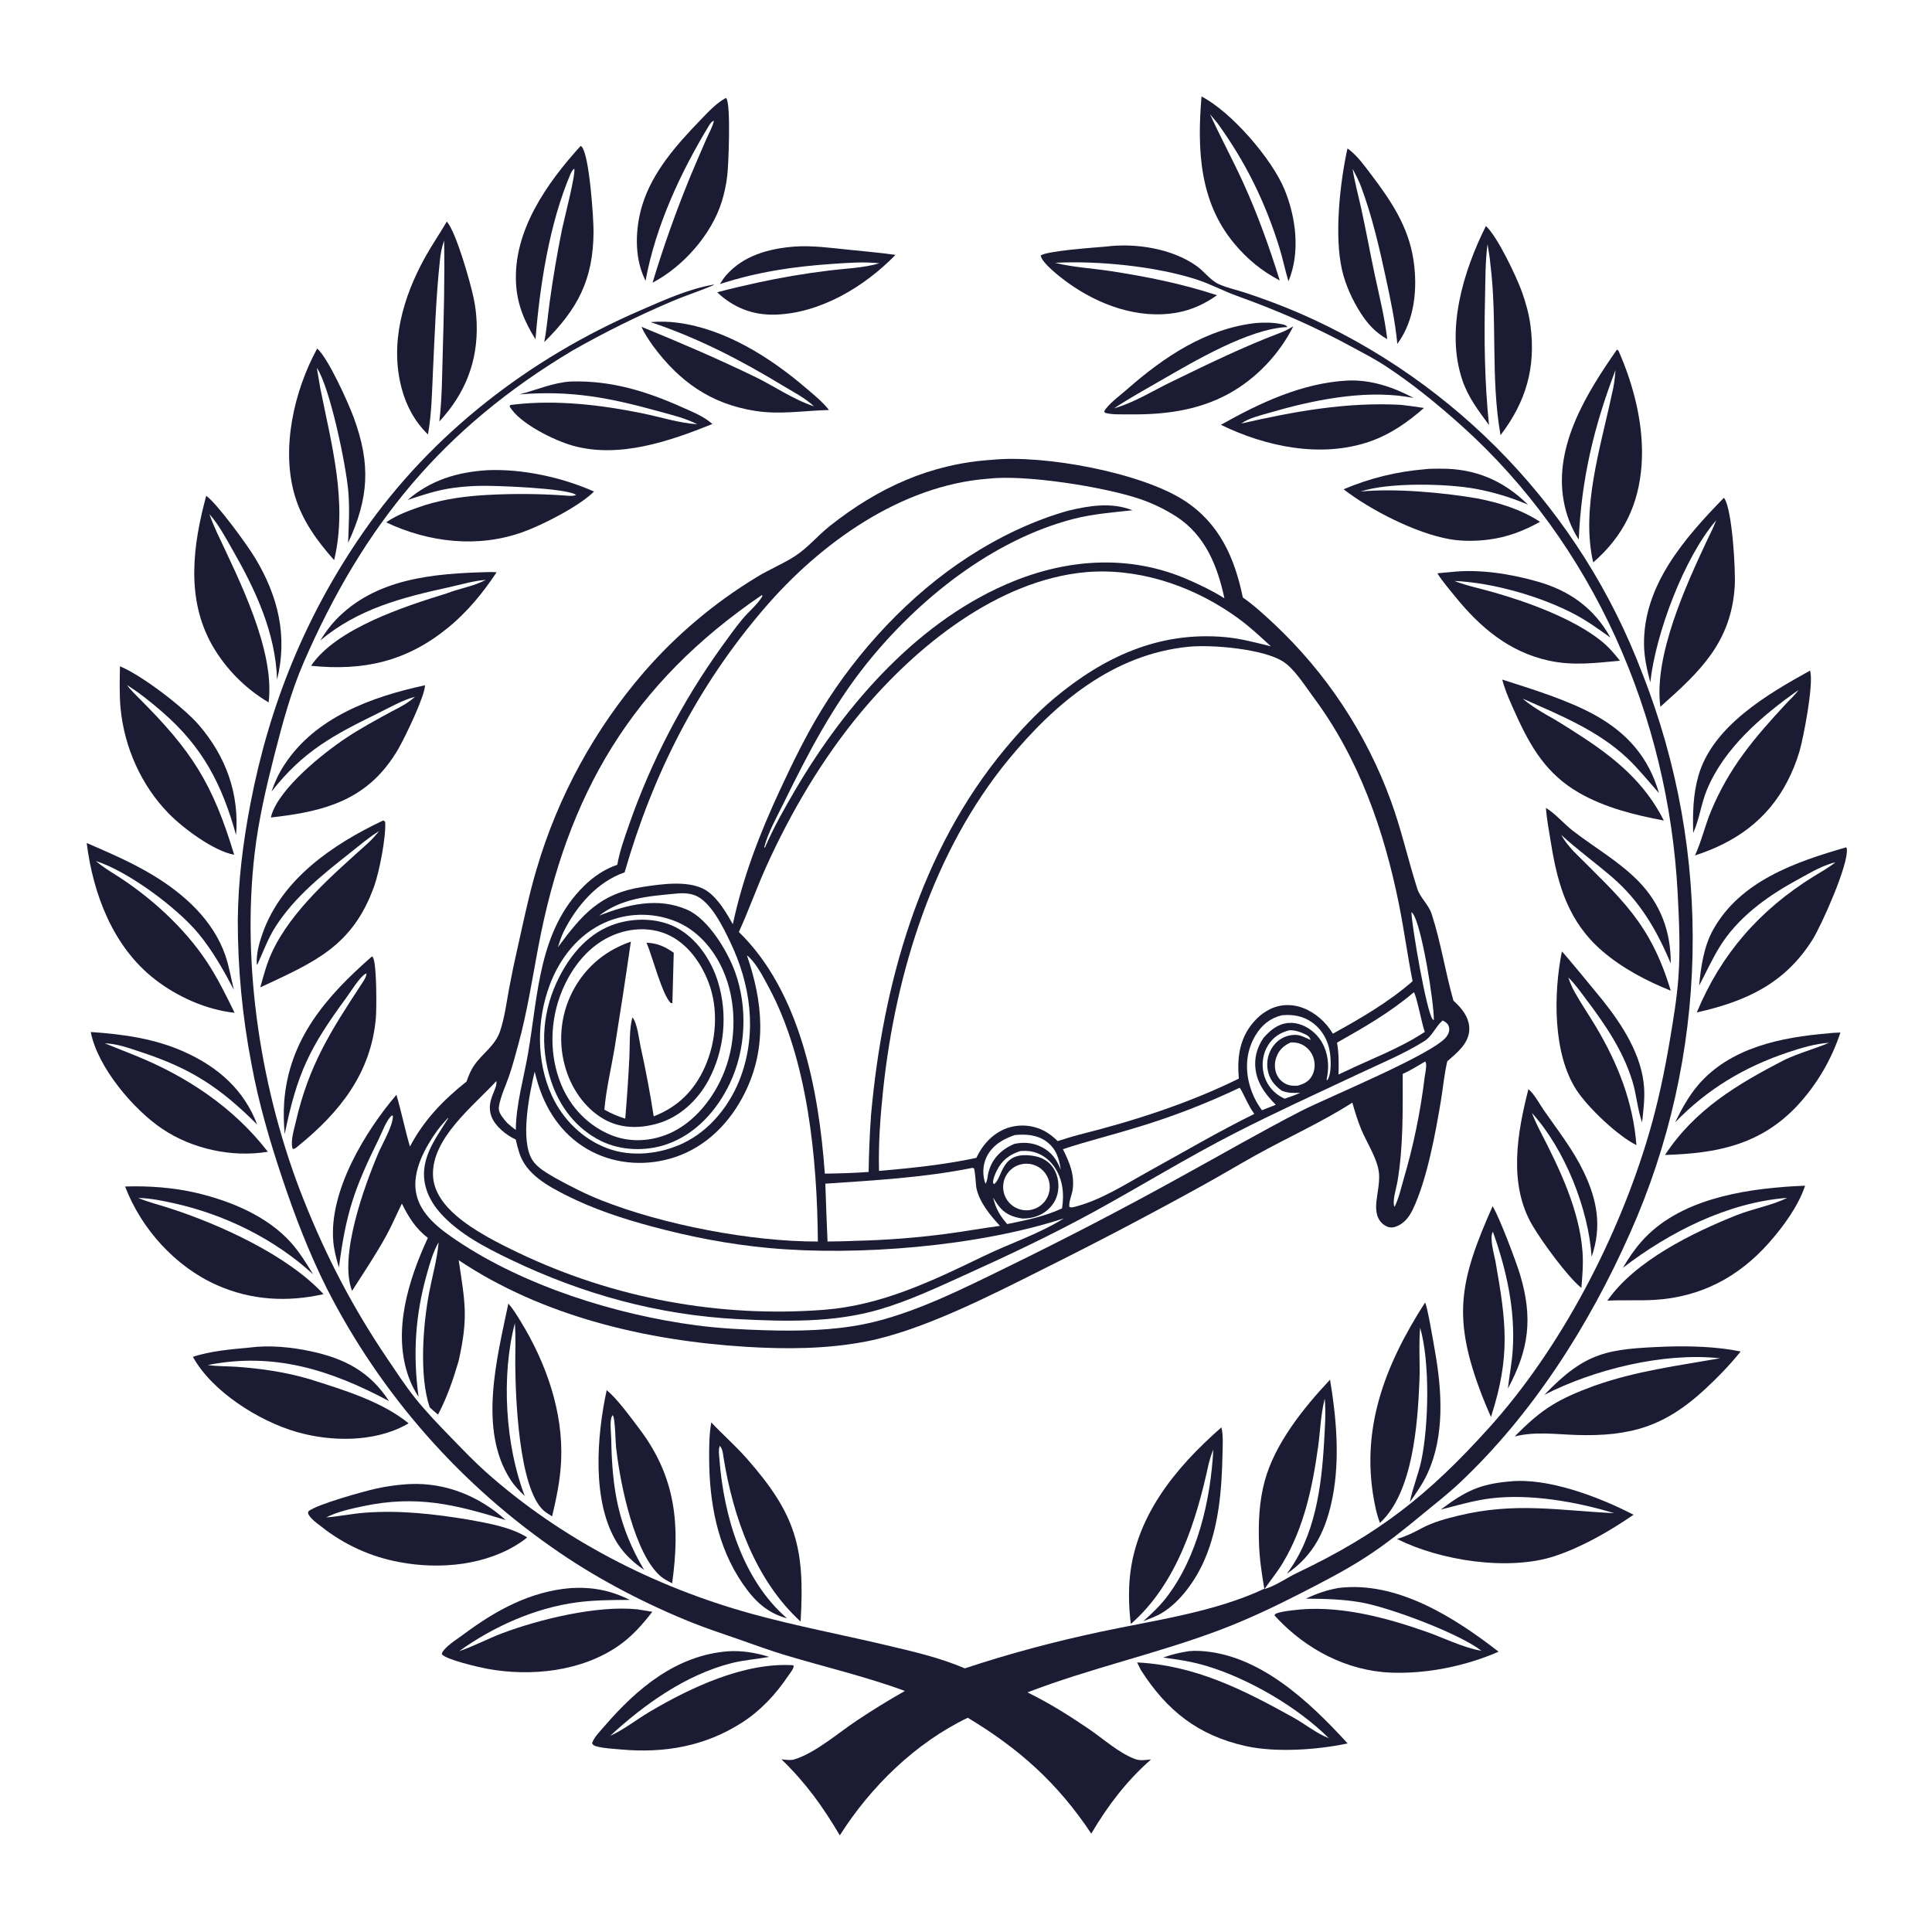 <?xml version="1.0" encoding="UTF-8"?> <svg xmlns="http://www.w3.org/2000/svg" version="1.1" style="display: block;" viewBox="0 0 2048 2048" width="1024" height="1024" preserveAspectRatio="none"><path transform="translate(0,0)" fill="rgb(255,255,255)" d="M 0 0 L 2048 0 L 2048 2048 L 0 2048 L 0 0 z"></path><path transform="translate(0,0)" fill="rgb(28,27,52)" d="M 1051.55 487.415 C 1106.6 481.806 1209.89 500.89 1255.73 530.818 C 1292.8 555.017 1308.81 591.434 1317.47 633.409 C 1329.29 641.553 1340.14 651.668 1350.63 661.444 C 1405.89 713.292 1448.23 777.371 1474.25 848.539 C 1485.5 879.182 1492.47 911.029 1502.36 942.025 C 1505.44 951.661 1514.35 958.843 1517.6 968.83 C 1527.46 999.107 1532.05 1030.28 1540.69 1060.71 C 1542.17 1062.06 1543.61 1063.44 1545.01 1064.86 C 1552.16 1072.13 1557.93 1081.04 1557.49 1091.64 C 1556.89 1106.42 1544.32 1116.02 1534.19 1125.05 C 1530.97 1138.49 1529.75 1152.79 1527.48 1166.44 C 1521.78 1200.77 1512.72 1250.57 1497.59 1282.14 C 1493.61 1290.43 1487.98 1297.6 1478.93 1300.52 C 1475.18 1301.73 1471.71 1301.19 1468.36 1299.19 C 1459.24 1293.73 1458.04 1283.71 1459.02 1274.05 C 1459.98 1264.6 1462.44 1254.45 1461.89 1244.99 C 1460.98 1229.48 1449.03 1211.77 1443.08 1197.45 C 1439.19 1188.1 1436.29 1178.56 1433.54 1168.84 C 1401.3 1189.51 1365.33 1205.6 1331.8 1224.21 C 1312.72 1234.8 1294.02 1246.04 1274.92 1256.58 C 1218.85 1287.56 1162.12 1317.32 1104.77 1345.83 C 1050.42 1373.14 977.341 1410.54 918.359 1421.97 C 876.477 1430.09 833.496 1430.29 791.059 1427.69 C 685.394 1421.21 575.174 1395.42 486.228 1335.83 C 493.013 1381.26 496.554 1396.27 486.16 1442.74 C 480.362 1462.41 473.91 1481.34 464.315 1499.55 C 461.252 1497.13 458.395 1494.46 455.497 1491.84 C 444.226 1458.57 448.339 1404.6 454.99 1369.78 C 458.231 1352.82 463.223 1335.52 464.823 1318.36 L 464.954 1316.85 C 458.98 1327.25 455.7 1339.16 452.459 1350.66 C 440.123 1394.4 437.581 1435.66 443.7 1480.67 C 439.467 1474.22 436.072 1467.56 433.419 1460.31 C 415.634 1411.7 432.876 1356.88 453.567 1312.15 C 440.792 1302.58 432.927 1289.96 426.005 1275.85 C 420.371 1287.25 415.482 1298.87 409.346 1310.05 C 398.378 1330.03 385.473 1349.15 373.224 1368.38 C 359.002 1332.28 386 1257.67 401.042 1222.41 C 405.581 1211.77 416.199 1194.2 416.568 1183.22 L 415.539 1182.3 C 409.66 1187.08 404.819 1200.68 401.443 1207.54 C 375.769 1259.73 366.764 1285.35 359.288 1343.54 C 356.497 1334.42 354.096 1325.3 353.285 1315.76 C 348.772 1262.69 386.777 1199.71 420.2 1160.55 C 425.589 1178.58 429.224 1197.26 434.555 1215.4 C 449.357 1187.3 469.812 1166.13 494.531 1146.49 C 496.823 1140.14 499.067 1134.29 503.031 1128.74 C 512.035 1116.12 525.011 1108.36 530.165 1092.88 C 534.971 1078.45 536.902 1062.81 539.663 1047.86 C 542.511 1032.65 545.677 1017.5 549.16 1002.42 C 555.205 975.381 560.895 947.945 568.789 921.38 C 591.462 844.172 630.458 772.735 683.139 711.907 C 717.278 672.724 757.259 639.044 801.671 612.055 C 815.219 603.647 830.31 597.714 843.564 588.945 C 856.515 580.377 867.25 567.383 879.548 557.64 C 930.664 517.149 985.949 491.688 1051.55 487.415 z"></path><path transform="translate(0,0)" fill="rgb(255,255,255)" d="M 1260.12 685.582 C 1284.61 683.098 1340.02 687.869 1360.63 701.609 C 1372.58 709.575 1383.46 727.233 1392 738.678 C 1440.42 803.561 1467.12 879.918 1482.97 958.663 C 1488.42 985.704 1492.02 1013.06 1497.4 1040.12 C 1471.79 1062.48 1442.54 1079.38 1412.91 1095.74 C 1409.2 1089.58 1404.76 1084.19 1399.34 1079.47 C 1388.79 1070.26 1375.24 1064.29 1361.01 1065.6 C 1347.98 1066.79 1336.65 1074.15 1328.36 1084 C 1313.72 1101.38 1311.31 1121.48 1313.21 1143.34 C 1260.54 1169.4 1201.21 1188.48 1144.23 1202.74 C 1136.46 1204.74 1128.85 1207.17 1121.21 1209.61 C 1116.54 1205.08 1111.91 1201.26 1106.01 1198.35 C 1093.8 1192.27 1079.64 1191.46 1066.83 1196.13 C 1052.25 1201.56 1041.39 1213.51 1034.99 1227.38 C 1000.79 1234.7 966.614 1238.17 931.8 1241.23 C 931.019 1212.27 933.211 1182.87 936.292 1154.1 C 949.491 1030.85 989.535 901.724 1069.32 804.858 C 1118.47 745.195 1180.24 693.365 1260.12 685.582 z"></path><path transform="translate(0,0)" fill="rgb(255,255,255)" d="M 1151.22 606.5 C 1154.09 606.187 1156.96 606.075 1159.85 605.955 C 1214.49 603.69 1269.66 623.862 1313.51 656.152 C 1325.44 664.944 1336.37 675.165 1347.26 685.2 C 1331.2 681.177 1315.02 676.812 1298.48 675.342 C 1228.47 669.117 1169.9 696.393 1117.47 740.235 C 1098.49 756.114 1081.28 774.731 1065.47 793.732 C 975.131 902.235 935.81 1043.39 923.346 1181.76 C 921.928 1201.92 921.077 1222.11 920.794 1242.32 C 905.371 1243.47 889.807 1243.9 874.343 1244.11 C 868.102 1156.52 848.49 1051.44 783.216 987.929 C 793.606 965.343 801.826 941.735 812.062 919.053 C 838.348 860.81 872.042 803.656 913.088 754.564 C 971.074 685.211 1057.71 614.871 1151.22 606.5 z"></path><path transform="translate(0,0)" fill="rgb(255,255,255)" d="M 1047.62 507.427 C 1086.83 502.852 1170.08 515.997 1208.41 528.965 C 1222.08 533.615 1235.13 539.936 1247.26 547.784 C 1277.69 567.634 1290.62 600.007 1297.93 634.225 C 1285.77 626.512 1272.29 620.059 1259.09 614.303 C 1199.33 588.253 1135.03 591.872 1075.42 615.735 C 975.141 655.875 896.718 745.929 843.248 836.937 C 831.619 856.73 819.813 877.683 810.73 898.763 L 810.186 897.845 C 814.196 882.394 823.492 866.036 830.523 851.675 C 855.966 799.701 882.522 748.534 918.917 703.189 C 973.52 635.158 1052.19 572.175 1138 550.059 C 1158.47 544.783 1179.53 543.182 1200.47 540.91 C 1178.25 532.159 1154.97 535.984 1132.5 541.297 C 1094.96 551.857 1059.18 569.138 1026.53 590.275 C 964.552 630.392 909.409 689.63 870.937 752.45 C 854.162 779.842 839.859 809.274 826.355 838.391 C 804.99 884.457 787.509 929.908 776.845 979.657 C 769.888 967.608 761.868 953.511 750.418 945.129 C 732.858 932.273 701.342 937.11 680.934 940.234 C 636.023 947.11 617.037 969.517 591.399 1004.11 C 593.184 998.392 594.882 992.86 597.561 987.48 C 610.901 960.691 633.197 934.622 662.118 924.755 C 692.263 820.109 739.431 727.143 810.57 644.458 C 869.684 575.75 954.87 514.436 1047.62 507.427 z"></path><path transform="translate(0,0)" fill="rgb(255,255,255)" d="M 526.121 1145.98 C 527.8 1154.71 514.641 1166.74 520.962 1183.54 C 524.852 1193.88 536.757 1203.43 546.695 1207.92 C 547.764 1212.79 549.054 1217.61 550.562 1222.37 C 557.884 1244.9 580.748 1257.23 600.54 1267.24 C 629.011 1281.64 659.995 1291.79 690.754 1300.06 C 731.742 1311.08 772.788 1319.04 815.092 1322.95 C 909.9 1331.71 1037.2 1321.12 1127.82 1291.5 C 1100.99 1308.27 1070.22 1318.16 1041.84 1331.96 C 987.921 1358.02 934.681 1383.58 874.031 1388.4 C 762.407 1397.07 650.465 1376.23 549.441 1327.97 C 527.169 1317.25 502.083 1304.62 483.371 1288.44 C 471.02 1277.76 459.821 1263.47 459.021 1246.51 C 457.138 1206.61 502.028 1172.42 526.121 1145.98 z"></path><path transform="translate(0,0)" fill="rgb(255,255,255)" d="M 791.796 1012.83 C 792.775 1013.49 792.974 1013.58 793.956 1014.52 C 802.562 1022.79 808.914 1035.46 814.571 1045.91 C 856.456 1123.29 866.294 1229.19 866.974 1316.08 C 796.467 1316.28 703.006 1298.35 637.39 1272.36 C 620.549 1265.68 604.652 1257.54 588.796 1248.82 C 580.255 1243.66 569.898 1238.36 564.385 1229.74 C 551.054 1208.87 561.161 1159.71 566.741 1136.03 C 567.911 1140.66 569.204 1145.26 570.621 1149.83 C 580.042 1180.11 598.783 1206.07 627.341 1220.72 C 654.569 1234.69 686.785 1236.24 715.631 1226.58 C 749.236 1215.32 774.297 1189.46 789.736 1158.14 C 813.309 1110.32 808.59 1061.67 791.796 1012.83 z"></path><path transform="translate(0,0)" fill="rgb(255,255,255)" d="M 714.834 947.422 C 721.892 946.595 729.382 946.478 736.136 948.893 C 753.34 955.045 766.79 983.38 774.153 998.746 C 795.53 1043.36 802.498 1092.98 785.665 1140.22 C 774.969 1170.24 753.104 1198.25 723.855 1212.01 C 699.662 1223.4 669.589 1226.81 644.161 1217.38 C 617.755 1207.59 596.651 1186.78 584.971 1161.34 C 568.34 1125.13 568.847 1081.48 582.607 1044.46 C 593.206 1015.94 612.753 990.831 640.895 978.093 C 664.256 967.654 690.808 966.927 714.706 976.072 C 738.6 985.185 756.178 1005.4 766.378 1028.41 C 780.953 1061.3 780.963 1102.24 767.962 1135.62 C 757.355 1162.86 736.773 1189.69 709.404 1201.59 C 689.876 1210.09 667.431 1211.27 647.621 1203.16 C 623.423 1193.26 604.948 1173.85 594.959 1149.86 C 581.973 1118.67 582.803 1081.79 595.63 1050.69 C 606.255 1024.93 624.614 1001.53 651.006 990.89 C 668.884 983.686 689.332 982.691 707.21 990.486 C 728.318 999.69 742.851 1020.07 750.95 1041.02 C 761.915 1069.37 759.485 1103.73 747.118 1131.27 C 735.985 1156.06 718.389 1173.62 692.955 1183.36 C 689.139 1158.69 684.523 1134.15 679.114 1109.78 C 677.291 1101.49 675.64 1084.83 670.484 1078.42 C 666.842 1089.91 667.816 1109.04 667.141 1121.42 C 666.053 1142.91 664.598 1164.37 662.776 1185.8 C 654.932 1183.4 647.782 1180.33 640.669 1176.25 C 642.516 1154.62 647.916 1132.42 651.508 1110.94 C 657.572 1073.41 663.315 1035.82 668.736 998.192 C 643.292 1006.97 623.04 1023.05 609.469 1046.42 C 594.924 1071.59 591.054 1101.53 598.722 1129.57 C 604.808 1152.49 619.333 1174.48 640.222 1186.38 C 657.786 1196.38 677.9 1196.47 697 1190.99 C 720.614 1184.22 739.567 1166.31 751.087 1145 C 768.047 1112.96 771.645 1075.52 761.097 1040.84 C 754.021 1017.85 738.43 994.338 716.61 983.1 C 697.253 973.129 672.958 972.771 652.456 979.365 C 624.954 988.211 605.6 1010.6 592.839 1035.64 C 575.154 1070.35 571.907 1108.37 584.019 1145.48 C 593.003 1173.01 610.704 1196.41 637.034 1209.44 C 658.28 1219.95 684.937 1220.65 707.157 1212.85 C 737.502 1202.21 759.938 1177.1 773.545 1148.66 C 790.722 1112.75 792.72 1068.26 779.377 1030.81 C 771.474 1008.62 750.887 974.225 728.566 964.413 C 697.412 950.719 665.14 958.757 635.1 970.646 C 658.664 952.396 686.156 950.121 714.834 947.422 z"></path><path transform="translate(0,0)" fill="rgb(28,27,52)" d="M 685.314 999.301 C 697.527 999.961 704.233 1003.23 714.197 1009.93 L 712.763 1063.38 L 710.941 1063.21 C 701.649 1053.87 691.531 1013.37 685.314 999.301 z"></path><path transform="translate(0,0)" fill="rgb(255,255,255)" d="M 807.478 630.888 L 808.299 631.503 C 804.472 639.406 792.956 648.964 787.013 656.228 C 779.272 665.69 772.068 675.673 764.95 685.607 C 723.199 743.665 690.062 807.455 666.567 874.997 C 661.945 888.478 656.723 902.62 654.388 916.703 C 641.099 921.14 629.162 929.256 619.216 939.013 C 570.957 986.354 570.517 1054.22 559.795 1116.45 C 555.257 1142.79 546.933 1171.1 546.79 1197.8 C 543.643 1195.58 540.753 1193.03 537.815 1190.54 C 535.724 1188.23 533.701 1185.9 531.956 1183.31 C 529.629 1179.86 528.243 1176.82 528.951 1172.59 C 530.746 1161.87 536.062 1150.97 539.605 1140.69 C 543.435 1129.58 546.413 1118.14 549.515 1106.81 C 558.788 1072.93 564.064 1038.54 570.554 1004.08 C 601.156 841.594 669.927 724.564 807.478 630.888 z"></path><path transform="translate(0,0)" fill="rgb(255,255,255)" d="M 1529.36 1081.77 C 1532.41 1083.44 1534.91 1084.93 1535.91 1088.52 C 1536.93 1092.14 1535.66 1095.62 1533.61 1098.57 C 1521.01 1116.78 1406.74 1163.55 1379.22 1177.7 C 1335.82 1200.03 1293.53 1224.58 1250.73 1248.01 C 1190.81 1281.14 1130.06 1312.73 1068.53 1342.76 C 1021.58 1365.68 967.46 1393.26 916.085 1403.62 C 882.248 1410.45 845.948 1411.17 811.502 1410.13 C 786.843 1409.39 762.424 1408.12 737.951 1404.89 C 652.761 1393.63 556.186 1363.33 484.451 1315.16 C 465.931 1302.72 445.108 1287.37 440.962 1263.89 C 436.95 1241.16 450.685 1216.24 463.448 1198.45 C 467.021 1193.76 470.873 1189.41 474.818 1185.04 L 475.163 1185.37 C 464.56 1202.66 451.29 1219.61 449.596 1240.6 C 448.221 1257.63 455.638 1273.34 466.726 1285.81 C 486.317 1307.85 514.875 1322.57 541.161 1335.19 C 617.738 1371.93 697.492 1393.97 782.537 1398.34 C 832.568 1400.91 883.809 1402.28 932.353 1388.05 C 963.94 1378.79 993.839 1364.63 1023.76 1351.1 C 1069.89 1330.25 1116.13 1308.38 1160.51 1284.04 C 1210.19 1256.79 1258.9 1226.78 1309.33 1201 C 1352.34 1179.01 1396.32 1158.99 1440.01 1138.42 C 1463.05 1127.57 1488.12 1117.23 1509.73 1103.71 C 1518.47 1098.24 1521.29 1088.79 1528.72 1082.3 C 1528.93 1082.12 1529.15 1081.94 1529.36 1081.77 z"></path><path transform="translate(0,0)" fill="rgb(255,255,255)" d="M 1029.53 1238.24 C 1029.82 1238.18 1030.1 1238.02 1030.39 1238.05 C 1031.04 1238.1 1031.79 1238.07 1032.29 1238.48 C 1033.7 1239.66 1034.39 1256.45 1035 1259.27 C 1038.33 1274.77 1049.63 1288.19 1059.99 1299.49 C 1041.24 1301.95 1022.62 1305.34 1003.88 1307.82 C 971.622 1312.1 939.154 1314.61 906.622 1315.33 C 896.848 1315.86 887.012 1315.86 877.225 1316.06 C 876.317 1295.63 875.545 1275.2 874.907 1254.76 C 926.752 1251.21 978.467 1248.39 1029.53 1238.24 z"></path><path transform="translate(0,0)" fill="rgb(255,255,255)" d="M 1314.06 1153.05 C 1316.68 1155.76 1323.57 1173.13 1329.66 1180.76 C 1291.96 1199.33 1255.33 1220.87 1218.52 1241.17 C 1192.72 1255.39 1166 1273.02 1137.23 1279.76 C 1135.81 1279.98 1135.11 1279.85 1133.72 1279.57 C 1132.36 1274.91 1136.47 1266.14 1137.13 1260.81 C 1139.14 1244.61 1133.65 1232.3 1126.74 1218.19 C 1151.8 1209.86 1177.67 1203.51 1202.93 1195.75 C 1241.02 1184.42 1278.18 1170.14 1314.06 1153.05 z"></path><path transform="translate(0,0)" fill="rgb(255,255,255)" d="M 1498.7 1051.84 C 1501.44 1054.32 1507.55 1087.14 1510.37 1093.84 C 1483.72 1111.43 1453.91 1122.29 1425.27 1136.03 L 1418.85 1139.05 C 1419.23 1127.54 1419.25 1116.63 1417.31 1105.25 C 1445.88 1089.08 1473.62 1073.22 1498.7 1051.84 z"></path><path transform="translate(0,0)" fill="rgb(255,255,255)" d="M 1510.85 1125.15 C 1511.09 1125.76 1511.4 1126.34 1511.57 1126.97 C 1512.48 1130.41 1510.61 1138.45 1510.16 1142.08 C 1505.79 1178.39 1498.4 1214.28 1488.07 1249.37 C 1485.23 1259.35 1482.87 1269.86 1478.38 1279.25 C 1475.31 1274.63 1480.28 1258.91 1481.23 1253.35 C 1487.73 1215.34 1486.9 1176.85 1486.93 1138.43 C 1495.23 1134.66 1503.01 1129.78 1510.85 1125.15 z"></path><path transform="translate(0,0)" fill="rgb(255,255,255)" d="M 1081.68 1234.39 C 1090.31 1232.07 1099.52 1234.6 1105.77 1241 C 1112.01 1247.4 1114.31 1256.67 1111.78 1265.24 C 1109.25 1273.82 1102.29 1280.36 1093.57 1282.35 C 1080.44 1285.34 1067.33 1277.28 1064.09 1264.2 C 1060.85 1251.13 1068.67 1237.87 1081.68 1234.39 z"></path><path transform="translate(0,0)" fill="rgb(255,255,255)" d="M 1358.81 1076.22 C 1370.48 1075.12 1381.28 1076.92 1390.99 1083.88 C 1401.58 1091.49 1408.02 1103.15 1409.82 1115.97 C 1410.89 1123.61 1411.53 1138.87 1406.96 1145.09 L 1406.25 1144.57 C 1407.35 1139.13 1408.07 1133.4 1407.8 1127.84 C 1407.17 1115.04 1402.35 1102.88 1392.6 1094.3 C 1385.35 1087.93 1375.81 1083.59 1366.01 1084.36 C 1354.61 1085.25 1346.53 1092.08 1339.32 1100.26 C 1333.69 1108.59 1330.43 1117.8 1330.55 1127.93 C 1330.76 1145.96 1340.3 1158.92 1352.36 1171.1 L 1337.72 1176.89 C 1331.49 1168.53 1326.95 1159.05 1324.33 1148.96 C 1319.73 1131.34 1321.42 1113.13 1330.95 1097.4 C 1337.58 1086.47 1346.35 1079.29 1358.81 1076.22 z"></path><path transform="translate(0,0)" fill="rgb(255,255,255)" d="M 1368.22 1105.01 C 1372.29 1104.9 1376.16 1105.35 1379.88 1107.13 C 1385.65 1109.89 1390.07 1114.83 1392.18 1120.87 C 1394.33 1127.02 1394.05 1134.19 1390.99 1140 C 1387.49 1146.62 1382.27 1148.95 1375.36 1150.91 C 1372.09 1150.99 1368.91 1151.07 1365.76 1150.08 C 1360.62 1148.45 1356.35 1144.84 1353.9 1140.04 C 1350.85 1134.11 1350.74 1126.92 1352.99 1120.71 C 1355.86 1112.81 1360.77 1108.45 1368.22 1105.01 z"></path><path transform="translate(0,0)" fill="rgb(255,255,255)" d="M 1075.67 1203.22 C 1087.48 1202.08 1099.37 1202.83 1109.33 1210.11 C 1119.56 1217.58 1122.69 1228.04 1124.48 1239.94 C 1120.8 1230.97 1116.6 1223.85 1108.32 1218.31 C 1098.38 1211.68 1086.86 1210.06 1075.35 1212.54 C 1061.04 1218.48 1050.58 1229.18 1047.41 1244.55 C 1046.73 1247.87 1046.63 1252.11 1044.59 1254.83 C 1041.31 1245.79 1041.59 1235.04 1045.85 1226.39 C 1051.96 1213.96 1063.11 1207.53 1075.67 1203.22 z"></path><path transform="translate(0,0)" fill="rgb(255,255,255)" d="M 1081.49 1220.19 C 1085.24 1219.87 1088.94 1219.85 1092.66 1220.48 C 1102.58 1222.16 1111.19 1227.97 1117.02 1236.08 C 1126.65 1249.5 1128.27 1265.09 1125.81 1280.94 C 1107.67 1289.43 1087.19 1293.61 1067.68 1297.56 C 1059.85 1288.53 1055.6 1281.26 1052.75 1269.54 C 1054.37 1272.17 1056.03 1274.8 1057.84 1277.29 C 1064.61 1286.59 1072.91 1290.14 1083.92 1291.72 C 1091.42 1291.72 1098.92 1290.11 1105.4 1286.25 C 1113.07 1281.67 1118.8 1274.45 1120.96 1265.73 C 1123.19 1256.73 1121.78 1246.25 1116.73 1238.4 C 1112.37 1231.63 1105.52 1227.27 1097.66 1225.71 C 1059.96 1218.19 1063.74 1248.49 1053.6 1255.31 L 1052.62 1253.75 C 1052.76 1249.41 1054.63 1245.04 1056.52 1241.16 C 1061.97 1229.96 1069.91 1224 1081.49 1220.19 z"></path><path transform="translate(0,0)" fill="rgb(255,255,255)" d="M 1496.18 966.835 C 1496.59 967.239 1497.04 967.602 1497.4 968.048 C 1507.05 979.919 1520.35 1064.33 1519.94 1081.48 C 1519.57 1081.2 1519.15 1080.97 1518.82 1080.64 C 1512.34 1074.21 1496.36 980.651 1496.18 966.835 z"></path><path transform="translate(0,0)" fill="rgb(255,255,255)" d="M 1366.82 1092.11 C 1372.72 1091.97 1377.93 1093.69 1383.23 1096.21 C 1386.54 1097.79 1388.11 1098.91 1389.38 1102.37 C 1381.55 1099.3 1377.9 1096.03 1369.03 1097.26 C 1361.07 1098.37 1354.24 1102.53 1349.53 1109.04 C 1344.39 1116.22 1342.32 1125.15 1343.76 1133.86 C 1345.46 1143.9 1350.77 1150.47 1358.83 1156.27 C 1365.67 1158.87 1371.22 1158.72 1378.39 1158.38 C 1372.95 1160.79 1367.47 1162.74 1361.84 1164.65 C 1360.06 1163.8 1358.26 1162.93 1356.59 1161.89 C 1348.04 1156.56 1341.94 1148.08 1339.6 1138.28 C 1337.14 1128.08 1338.6 1116.92 1344.21 1107.98 C 1349.57 1099.44 1357.18 1094.5 1366.82 1092.11 z"></path><path transform="translate(0,0)" fill="rgb(28,27,52)" d="M 1172.12 261.411 C 1203.51 257.363 1242.17 263.33 1268.39 281.913 C 1276.59 287.724 1282.99 297.157 1292.2 301.293 C 1300.91 305.203 1310.83 307.238 1319.91 310.253 C 1339.27 316.592 1358.33 323.777 1377.05 331.787 C 1544.84 404.811 1676.02 542.511 1740.83 713.642 C 1816.52 905.407 1811.76 1119.58 1727.63 1307.79 C 1684.48 1404.87 1624.8 1498.98 1547.09 1572.09 C 1534.81 1583.64 1521.33 1594.09 1508.33 1604.82 C 1488.74 1620.98 1469.56 1636.54 1448.21 1650.36 C 1425.49 1665.07 1401.67 1677.28 1377.6 1689.57 C 1349.66 1703.84 1321.64 1717.08 1292.26 1728.14 C 1225.55 1753.25 1155.59 1768.4 1089.13 1794 C 1111.88 1805.04 1133.65 1818.78 1154.54 1833 C 1169.67 1843.31 1186.25 1858.42 1203.46 1864.75 C 1208.75 1866.69 1214.64 1865.58 1220.13 1865.07 C 1194.12 1887.99 1174.33 1913.98 1156.8 1943.72 C 1120.98 1889.94 1080.79 1854.08 1025.92 1820.88 C 970.467 1847.49 922.962 1893.94 890.237 1945.56 C 872.085 1914.83 854.192 1889.95 828.35 1864.92 C 832.656 1865.35 837.887 1866.32 842.072 1865.03 C 864.459 1858.13 888.365 1837.09 908.119 1823.97 C 924.753 1812.84 941.8 1802.34 959.223 1792.49 C 918.141 1777.33 874.584 1767.16 832.621 1754.57 C 816.083 1749.61 799.807 1743.58 783.509 1737.88 C 767.418 1732.26 751.176 1727.01 735.329 1720.72 C 687.253 1701.64 636.066 1675.26 593.369 1645.99 C 488.715 1574.83 403.741 1478.37 346.335 1365.58 C 327.609 1328.13 312.619 1289.12 299.349 1249.47 C 285.918 1209.35 274.149 1169.22 266.512 1127.52 C 256.879 1077.43 252.039 1026.53 252.056 975.516 C 252.467 933.823 257.586 893.165 265.408 852.276 C 285.465 747.437 323.975 652.362 384.878 564.485 C 457.481 459.726 561.64 379.708 678.05 329.342 C 703.959 318.132 728.592 306.693 756.53 301.631 L 756.607 302.126 C 742.357 308.371 727.4 313.019 713.042 319.115 C 676.097 334.801 641.318 352.026 606.452 371.856 C 469.425 453.846 385.337 556.475 322.052 701.893 C 308.472 733.097 299.389 767.06 290.976 799.962 C 282.219 834.207 274.106 869.053 269.978 904.191 C 255.829 1024.64 276.948 1158.75 321.652 1271.2 C 345.969 1332.38 374.112 1386.48 411.094 1441.02 C 420.389 1454.73 429.449 1468.67 439.778 1481.63 C 452.101 1497.09 465.68 1511.06 479.441 1525.22 C 491.083 1537.2 502.601 1549.28 515.082 1560.4 C 594.951 1631.56 693.805 1682.3 796.648 1710.66 C 843.676 1723.63 891.539 1732.64 938.975 1743.85 C 967.063 1750.49 996.193 1757.08 1022.76 1768.54 C 1069.97 1752.88 1117.13 1740.33 1165.8 1729.92 C 1223.05 1717.66 1287.02 1709.19 1340.24 1684.13 C 1337.47 1668.23 1335.11 1652.16 1334.59 1636.01 C 1333.87 1613.96 1334.77 1591.87 1340.51 1570.45 C 1351.31 1530.15 1381.9 1492.36 1409.89 1462.53 C 1416.6 1502.45 1420.42 1546.41 1412.72 1586.36 C 1406.05 1620.93 1393.45 1648.22 1364 1668.34 C 1394.17 1628.39 1400.9 1576.27 1403.64 1527.71 C 1404.48 1512.71 1405.63 1497.56 1404.27 1482.57 C 1404.19 1482.95 1404.11 1483.32 1404.01 1483.69 C 1400.02 1499.8 1399.53 1517.17 1397.25 1533.64 C 1391.33 1576.39 1382.28 1619.44 1359.73 1656.91 C 1353.93 1666.57 1346.71 1675.24 1340.37 1684.53 C 1352.71 1680.87 1363.28 1672.91 1374.84 1667.41 C 1461.9 1625.96 1513.89 1585.08 1578.41 1513.54 C 1654.94 1428.7 1715.7 1311.55 1747.86 1202.18 C 1757.64 1168.93 1764.61 1135.48 1770.34 1101.31 C 1773.95 1079.86 1777.54 1058.32 1779.14 1036.61 C 1781.33 1007.07 1779.95 976.239 1778.39 946.67 C 1768.51 759.255 1689.42 576.896 1548.87 450.891 C 1523.46 428.113 1496.22 405.915 1467.6 387.257 C 1457.15 380.444 1445.79 374.661 1434.84 368.675 C 1394.85 346.81 1354.27 329.097 1311.42 313.723 C 1297.06 308.573 1283.4 301.173 1269.03 296.467 C 1225.82 282.314 1163.67 276.15 1118.27 278.597 C 1118.57 278.666 1118.87 278.732 1119.16 278.804 C 1137.83 283.358 1157.83 284.415 1176.87 287.314 C 1215.16 293.142 1253.28 300.783 1290.08 312.933 C 1277.49 321.937 1263.53 328.453 1248.25 331.278 C 1206.99 338.908 1164.5 323.269 1131.32 299.224 C 1124.4 294.215 1104.34 278.842 1103.18 270.841 C 1109.91 265.903 1160.61 262.402 1172.12 261.411 z"></path><path transform="translate(0,0)" fill="rgb(28,27,52)" d="M 265.184 1428.4 C 285.769 1425.75 308.641 1428 328.81 1432.27 C 365.111 1439.95 391.936 1453.79 412.355 1485.19 C 350.782 1452.39 290.663 1432.99 220.187 1447.02 C 230.554 1448.5 241.513 1448.16 252.006 1448.93 C 277.79 1450.83 303.002 1454.59 327.854 1461.85 C 363.009 1473.04 404.234 1485.22 433.154 1508.77 C 432.407 1509.22 431.652 1509.65 430.891 1510.08 C 396.653 1529.06 350.717 1528.46 314.081 1517.82 C 274.494 1506.32 224.787 1475.24 204.492 1438.33 C 223.066 1432.02 245.657 1430.3 265.184 1428.4 z"></path><path transform="translate(0,0)" fill="rgb(28,27,52)" d="M 1957.03 898.206 C 1957.54 898.862 1957.53 898.716 1957.67 899.733 C 1959.89 916.124 1930.81 980.931 1921.46 995.873 C 1892.15 1042.72 1850.86 1061.45 1798.68 1073.23 C 1824.43 1011.08 1865.45 964.51 1922.5 929.085 C 1930.34 924.339 1938.44 919.808 1945.61 914.068 C 1944.43 914.33 1943.27 914.633 1942.11 914.977 C 1928.53 919.032 1914.85 927.415 1902.43 934.247 C 1871.56 951.236 1841.39 973.537 1822.7 1004.05 C 1814.73 1017.06 1808.3 1031.31 1801.13 1044.8 C 1803.07 1024.72 1806.06 1003.4 1815.99 985.561 C 1844.78 933.849 1903.34 913.651 1957.03 898.206 z"></path><path transform="translate(0,0)" fill="rgb(28,27,52)" d="M 1600.15 1570.41 C 1640.99 1566.07 1695.36 1586.95 1731.64 1605.69 C 1706.19 1623.13 1677.38 1639.86 1648.05 1649.55 C 1599.5 1665.59 1526.51 1654.45 1480.93 1631.32 C 1490.3 1628.68 1498.3 1624.67 1506.84 1620.07 C 1518.93 1613.57 1533.09 1609.76 1546.38 1606.56 C 1606.13 1592.16 1651.92 1601.11 1711.18 1604.05 C 1670.92 1591.82 1621.36 1583.1 1579.5 1588.43 C 1561.7 1590.7 1544.62 1595.86 1527.27 1600.23 C 1552.75 1581.08 1568.09 1573.17 1600.15 1570.41 z"></path><path transform="translate(0,0)" fill="rgb(28,27,52)" d="M 132.616 1257.76 C 157.18 1256.84 184.636 1258.94 208.504 1264.59 C 244.744 1273.17 283.775 1289.27 308.909 1317.72 C 317.859 1327.85 324.856 1339.46 331.975 1350.89 C 290.867 1313.19 238.163 1287.38 183.872 1275.38 C 171.614 1272.67 159.109 1270.12 146.528 1269.88 C 157.352 1274.39 169.308 1277.32 180.5 1281 C 233.247 1298.02 305.226 1330.86 342.933 1371.87 C 304.287 1380.51 266.305 1378.4 229.905 1362.25 C 185.917 1342.73 149.693 1302.62 132.616 1257.76 z"></path><path transform="translate(0,0)" fill="rgb(28,27,52)" d="M 1766.55 1427.45 C 1792.05 1426.67 1820.18 1427.48 1845.19 1432.62 C 1833.56 1447.05 1821 1460.03 1807.42 1472.6 C 1764.88 1512.02 1728.55 1522.92 1671.01 1521.13 C 1648.62 1520.43 1627.76 1517.2 1605.68 1522.69 C 1634.6 1493.21 1651.54 1483.17 1690.14 1468.93 C 1735.17 1453.13 1776.85 1448.06 1823.25 1439.85 C 1763.69 1433.3 1689.76 1451.63 1637.03 1478.61 C 1681.13 1432.82 1703.54 1429.95 1766.55 1427.45 z"></path><path transform="translate(0,0)" fill="rgb(28,27,52)" d="M 1901.87 1257.42 L 1913.5 1256.91 C 1906.07 1278.81 1890.42 1300.18 1875.21 1317.38 C 1842.85 1353.95 1802.81 1374.96 1753.82 1377.93 C 1737.18 1378.95 1720.52 1377.76 1703.87 1378.81 C 1732.94 1336.69 1794.27 1306.66 1841.33 1287.96 C 1858.22 1281.26 1878.84 1277.71 1894.4 1269.79 C 1831.49 1274.65 1769.71 1305.96 1720.32 1343.96 C 1726.14 1334.04 1732.4 1324.76 1740.01 1316.1 C 1778.84 1271.93 1845.98 1260.77 1901.87 1257.42 z"></path><path transform="translate(0,0)" fill="rgb(28,27,52)" d="M 1419.05 1683.29 C 1480.94 1675.68 1541.87 1714.6 1588.56 1750.86 C 1553.81 1766.11 1512.29 1774.53 1474.52 1773.06 C 1427.88 1771.25 1384.48 1748.35 1353.07 1714.63 L 1351.02 1712.28 L 1352.1 1710.73 C 1357.62 1708.42 1363.64 1707.85 1369.53 1707.06 C 1416.75 1700.66 1467.68 1714.13 1511.93 1729.69 C 1530.37 1736.17 1549.88 1746.1 1569.09 1749.67 L 1570.44 1749.91 C 1546.15 1731.21 1473.6 1704.21 1443.41 1698.73 C 1423.7 1695.15 1404.29 1694.79 1384.34 1694.66 C 1395.43 1689.31 1406.92 1685.38 1419.05 1683.29 z"></path><path transform="translate(0,0)" fill="rgb(28,27,52)" d="M 1259.95 1750.33 C 1263.51 1750.01 1267 1749.86 1270.57 1750.01 C 1334.37 1752.67 1387.94 1803.74 1428.54 1848.1 C 1396.6 1854.95 1352.32 1857.98 1320.58 1850.91 C 1269.86 1839.61 1236.8 1813.2 1209.37 1770.27 L 1205.36 1762.26 C 1266.95 1765.32 1317.99 1791.22 1370.72 1820.48 C 1383.38 1827.5 1395.22 1837.32 1408.68 1842.6 C 1375.51 1809.55 1323.55 1779.36 1279 1765.99 C 1263.78 1761.42 1248.66 1759 1232.94 1757.12 C 1241.62 1753.83 1250.81 1751.81 1259.95 1750.33 z"></path><path transform="translate(0,0)" fill="rgb(28,27,52)" d="M 430.229 1573.41 C 431.532 1573.32 432.837 1573.24 434.142 1573.18 C 472.071 1571.33 508.209 1586.02 536.032 1611.29 C 482.252 1594.73 441.756 1584.6 384.619 1596.68 C 371.333 1599.49 357.907 1602.45 345.7 1608.55 C 359.554 1607.48 373.293 1604.53 387.217 1603.5 C 424.222 1600.75 460.783 1604.9 497.223 1610.99 C 517.632 1614.76 540.959 1618.64 558.823 1629.66 C 557.064 1631.18 555.31 1632.57 553.402 1633.9 C 516.561 1659.44 466.547 1664.02 423.516 1655.93 C 393.25 1650.38 364.816 1637.47 340.724 1618.33 C 336.404 1614.96 330.586 1611 327.618 1606.33 C 326.411 1604.42 326.389 1604.38 326.912 1602.09 C 335.297 1594.84 386.17 1580.71 398.407 1578.06 C 408.885 1575.73 419.521 1574.17 430.229 1573.41 z"></path><path transform="translate(0,0)" fill="rgb(28,27,52)" d="M 91.899 893.6 C 115.507 903.849 139.552 914.127 161.62 927.424 C 194.962 947.513 225.858 975.176 238.884 1012.85 C 242.955 1024.63 244.944 1037.18 247.943 1049.28 C 236.89 1028.31 225.561 1008.03 210.403 989.655 C 188.022 962.527 135.918 923.558 101.489 912.686 C 107.509 917.78 113.822 921.894 120.5 926.07 C 158.213 949.573 194.905 982.664 219.374 1019.67 C 230.673 1036.76 239.679 1055.24 248.691 1073.6 C 218.659 1070.42 187.859 1056.55 164.152 1038.11 C 119.815 1003.62 98.697 947.854 91.899 893.6 z"></path><path transform="translate(0,0)" fill="rgb(28,27,52)" d="M 772.065 1750.41 C 786.638 1749.53 801.53 1751.98 815.378 1756.37 C 802.008 1758.81 788.685 1759.62 775.401 1763.01 C 726.964 1775.36 683.212 1806.48 646.837 1840.04 C 661.362 1833.52 674.796 1822.75 688.593 1814.59 C 732.377 1788.72 789.092 1762.04 840.705 1765.2 L 841.359 1766.01 C 841.32 1766.31 841.315 1766.63 841.243 1766.92 C 840.481 1770.07 837.256 1773.9 835.398 1776.66 C 822.348 1796.05 806.429 1813.21 786.7 1825.93 C 747.523 1851.19 703.904 1858.72 658.01 1854.49 C 649.781 1853.73 640.445 1853.41 632.454 1851.26 C 630.044 1850.61 628.913 1850.14 627.563 1847.97 C 629.881 1841.21 636.31 1834.99 640.949 1829.6 C 675.305 1789.71 717.292 1754.48 772.065 1750.41 z"></path><path transform="translate(0,0)" fill="rgb(28,27,52)" d="M 1827.33 527.729 C 1827.58 527.994 1827.88 528.216 1828.07 528.524 C 1836.35 541.759 1839.9 604.9 1838.9 621.208 C 1835.26 680.818 1802.02 711.936 1760.04 749.199 C 1752.92 695.233 1787.04 620.714 1809.94 571.97 C 1813.32 565.251 1816.46 558.584 1819.21 551.579 C 1785.2 590.957 1754.93 671.969 1749.39 723.368 C 1745.97 710.177 1742.94 697.326 1742.73 683.607 C 1741.76 620.355 1785.98 570.255 1827.33 527.729 z"></path><path transform="translate(0,0)" fill="rgb(28,27,52)" d="M 127.149 706.286 C 150.264 715.813 194.729 749.799 211.022 768.785 C 239.55 802.028 253.814 841.496 250.247 885.171 C 235.119 830.9 214.823 791.778 171.821 754.522 C 160.003 744.282 147.863 734.492 134.6 726.17 C 138.098 731.042 142.527 735.207 146.703 739.496 C 203.354 795.876 225.343 830.312 248.245 906.08 C 226.281 902.036 194.146 878.058 178.597 862.108 C 149.807 832.576 131.894 792.364 127.873 751.431 C 126.402 736.451 126.94 721.315 127.149 706.286 z"></path><path transform="translate(0,0)" fill="rgb(28,27,52)" d="M 1918.63 710.917 C 1918.74 711.213 1918.9 711.498 1918.97 711.807 C 1922.48 726.425 1911.8 781.942 1907.46 796.679 C 1904.2 807.703 1899.88 818.385 1894.56 828.574 C 1873.61 869.033 1839.52 893.024 1796.74 906.798 C 1803.61 891.969 1807.24 875.595 1813.51 860.434 C 1832.69 814.036 1859.23 782.693 1892.71 746.607 C 1897.41 741.511 1902.5 737.075 1906.55 731.396 C 1867.94 758.555 1827.76 792.753 1809.38 837.268 C 1803.4 851.754 1801.5 867.841 1795.25 882.064 C 1795.13 882.353 1794.99 882.638 1794.86 882.924 C 1794.29 862.376 1794.68 842.518 1800.33 822.564 C 1815.29 769.836 1873.59 735.822 1918.63 710.917 z"></path><path transform="translate(0,0)" fill="rgb(28,27,52)" d="M 605.171 1683.41 C 627.949 1682.13 647.125 1685.73 667.623 1695.96 C 648.899 1696.02 629.873 1696.11 611.292 1698.6 C 567.188 1704.51 522.819 1724.3 486.739 1750.3 C 502.171 1745.18 516.692 1737.23 531.928 1731.48 C 571.956 1716.36 633.676 1701.44 676.133 1706.01 L 691.496 1708.57 C 680.927 1722.16 669.975 1734.67 655.745 1744.55 C 616.294 1771.95 562.616 1777.49 516.309 1768.96 C 508.744 1767.56 472.351 1759.33 468.321 1753.44 C 468.771 1751.63 469.274 1750.7 470.506 1749.23 C 475.924 1742.78 485.003 1737.22 491.782 1732.19 C 525.904 1706.87 562.15 1686.9 605.171 1683.41 z"></path><path transform="translate(0,0)" fill="rgb(28,27,52)" d="M 96.21 1093.96 C 130.452 1096.3 163.839 1100.84 195.505 1115.07 C 231.033 1131.04 258.669 1155.21 272.623 1192.07 C 233.094 1152.71 202.96 1132.83 149.525 1115.24 C 137.097 1111.14 124.233 1106.35 111.037 1105.96 L 143.602 1118.98 C 198.215 1141.1 247.756 1174.05 283.943 1220.92 C 246.028 1227.21 203.766 1218.01 172.001 1196.63 C 141.212 1175.92 103.302 1131.05 96.21 1093.96 z"></path><path transform="translate(0,0)" fill="rgb(28,27,52)" d="M 1938.22 1095.41 C 1942.29 1094.73 1946.78 1094.8 1950.92 1094.53 C 1941.45 1123.29 1925.91 1149.68 1905.36 1171.91 C 1866.09 1213.78 1819.75 1222.67 1764.99 1224.3 C 1796.41 1176.31 1841.88 1149.12 1891.68 1123.52 C 1907.06 1116.14 1923.32 1112.01 1938.91 1105.38 C 1923.91 1106.41 1909.36 1110.85 1895.16 1115.59 C 1848.95 1131.04 1809.61 1154.66 1775.65 1189.79 C 1782.44 1175.96 1789.88 1162.2 1799.91 1150.41 C 1833.93 1110.4 1888.5 1099.42 1938.22 1095.41 z"></path><path transform="translate(0,0)" fill="rgb(28,27,52)" d="M 473.653 234.839 C 483.579 246.241 498.669 299.45 502.115 316.163 C 503.943 324.825 505.007 333.631 505.296 342.48 C 506.737 383.169 493.133 417.173 465.716 446.801 C 468.613 422.557 468.639 397.23 469.355 372.799 C 470.504 333.591 471.51 294.107 470.783 254.894 C 468.245 262.289 466.992 269.013 466.246 276.763 C 462.172 315.084 460.872 353.529 459.02 391.997 C 457.929 414.661 457.688 438.255 453.652 460.592 C 439.717 446.891 430.83 430.613 425.79 411.768 C 412.995 363.924 427.138 315.242 450.431 273.053 C 457.621 260.031 466.135 247.699 473.653 234.839 z"></path><path transform="translate(0,0)" fill="rgb(28,27,52)" d="M 1714.03 370.594 L 1715.6 371.643 C 1732.05 408.78 1743.04 451.985 1740.15 492.739 C 1737.14 535.213 1720.87 568.369 1688.85 596.206 C 1675.68 539.247 1696.74 474.069 1708.56 418.241 C 1710.81 409.707 1711.85 401.086 1712.49 392.303 C 1689.62 452.098 1676.31 507.965 1673.53 572.011 C 1665.54 559.508 1660.11 545.542 1657.56 530.923 C 1647.14 472.4 1681.92 416.619 1714.03 370.594 z"></path><path transform="translate(0,0)" fill="rgb(28,27,52)" d="M 218.596 525.547 C 230.712 534.411 262.298 577.949 270.547 591.667 C 294.858 632.099 305.059 674.246 293.71 720.506 C 292.068 670.42 270.792 625.229 246.373 582.576 C 239.054 569.793 231.819 556.107 222.034 545.021 C 224.261 551.729 227.044 558.066 229.955 564.5 C 253.346 614.468 291.529 689.048 284.758 744.584 C 260.082 729.961 239.567 709.257 225.17 684.449 C 196.838 634.865 204.35 578.303 218.596 525.547 z"></path><path transform="translate(0,0)" fill="rgb(28,27,52)" d="M 1575.1 239.608 C 1587.2 250.309 1607.45 293.243 1613.16 308.983 C 1617.37 320.584 1620.73 332.671 1622.35 344.923 C 1628.22 389.535 1617.72 425.791 1590.63 461.286 C 1579.98 401.354 1587.41 340.084 1579.85 279.935 C 1579.36 272.942 1577.87 265.736 1576.86 258.779 C 1574.36 277.268 1574.65 296.358 1574.2 314.998 C 1573.1 360.626 1573.78 405.163 1578.39 450.571 C 1567.04 435.088 1556.13 420.944 1549.99 402.509 C 1532.38 349.641 1551.06 287.695 1575.1 239.608 z"></path><path transform="translate(0,0)" fill="rgb(28,27,52)" d="M 336.2 369.469 C 347.852 379.443 369.277 427.123 375.029 442.787 C 393.171 492.194 390.997 528.084 369.013 575.406 C 369.656 557.547 370.727 539.469 369.278 521.638 C 366.999 493.599 349.877 410.889 335.836 389.839 L 339.564 411.755 C 351.451 471.469 368.706 532.852 354.203 593.781 C 336.267 573.587 320.512 552.065 312.658 525.868 C 297.635 475.76 311.619 414.656 336.2 369.469 z"></path><path transform="translate(0,0)" fill="rgb(28,27,52)" d="M 1638.73 856.41 C 1648.72 862.365 1657.91 873.416 1667.3 880.669 C 1690.43 898.541 1716.06 912.978 1736.71 934.027 C 1760.24 958.003 1771.32 987.879 1771.04 1021.28 C 1756.23 985.892 1738.25 954.986 1708.74 929.659 C 1691.06 914.484 1672.34 900.96 1655.13 885.161 C 1658.44 891.627 1663.04 896.79 1667.82 902.179 C 1717.82 952.387 1749.41 977.865 1771.06 1050.16 C 1745.5 1039.94 1719.6 1026.28 1698.7 1008.31 C 1663.23 977.812 1651.54 939.587 1644.3 894.911 C 1642.24 882.188 1639.71 869.254 1638.73 856.41 z"></path><path transform="translate(0,0)" fill="rgb(28,27,52)" d="M 1592.4 720.362 C 1623.96 730.502 1661.2 741.827 1690.05 757.654 C 1724.57 776.594 1747.66 802.689 1758.57 840.66 C 1747.35 828.177 1737.05 815.037 1724.78 803.507 C 1693.45 774.057 1652.9 757.75 1614.17 740.602 C 1621.64 747.195 1630.01 752.191 1638.52 757.287 C 1650.8 763.985 1662.68 771.719 1674.43 779.298 C 1711.73 803.346 1743.45 829.377 1763.73 869.795 C 1732.96 864.01 1701.24 856.151 1673.92 840.443 C 1640.04 820.967 1623.15 793.073 1607.44 758.495 C 1601.82 746.128 1595.92 733.517 1592.4 720.362 z"></path><path transform="translate(0,0)" fill="rgb(28,27,52)" d="M 405.995 869.819 C 407.462 870.093 406.626 869.793 408.288 871.176 C 409.457 886.731 402.04 924.348 396.65 939.4 C 373.756 1003.33 333.17 1019.87 275.919 1046.66 C 279.346 1034.35 282.58 1021.93 287.91 1010.27 C 308.731 964.74 353.748 926.567 390.114 893.71 C 394.482 889.717 398.182 885.498 401.952 880.954 C 391.316 887.374 381.361 895.975 371.618 903.672 C 342.358 926.789 312.656 950.306 292.246 982.037 C 283.74 995.262 279.242 1008.7 272.677 1022.72 L 272.166 1021.94 C 271.599 1010.82 274.695 999.736 278.366 989.344 C 298.703 931.77 352.919 894.972 405.995 869.819 z"></path><path transform="translate(0,0)" fill="rgb(28,27,52)" d="M 754.004 1507.8 C 766.072 1520.73 779.442 1532.31 791.179 1545.61 C 843.617 1605.01 853.476 1640.23 848.657 1718.93 C 800.348 1674.71 776.904 1607.45 766.837 1544.11 C 766.445 1540.23 765.685 1535.64 763.051 1532.64 C 761.335 1536.53 762.295 1542.45 762.614 1546.67 C 767.182 1607.18 787.19 1674.79 834.279 1715.51 C 812.643 1709.62 799.682 1696.8 787.18 1678.63 C 760.273 1639.51 751.861 1592.23 751.729 1545.56 C 751.694 1533.15 751.786 1520.01 754.004 1507.8 z"></path><path transform="translate(0,0)" fill="rgb(28,27,52)" d="M 450.536 726.401 C 450.31 738.3 429.174 781.837 422.19 793.988 C 418.377 800.567 414.079 806.853 409.332 812.792 C 378.049 852.122 334.766 861.241 287.147 866.56 C 287.333 865.759 287.514 864.956 287.749 864.168 C 296.313 835.448 342.116 798.678 367.365 781.929 C 382.786 771.7 399.17 762.926 415.39 754.055 C 424.265 749.561 432.461 745.311 439.918 738.63 C 426.733 742.062 413.343 749.863 401.086 755.876 C 353.543 779.199 321.466 796.069 287.796 839.131 C 291.24 828.962 295.499 819.863 301.361 810.847 C 334.225 760.303 394.172 738.566 450.536 726.401 z"></path><path transform="translate(0,0)" fill="rgb(28,27,52)" d="M 1294.76 1513.06 C 1296.89 1521.81 1296.06 1533.02 1295.88 1542.05 C 1295.14 1579.29 1291.96 1618.11 1277.15 1652.77 C 1268.01 1674.19 1251.72 1697.77 1231.44 1709.96 C 1225.48 1713.54 1218.35 1715.97 1211.9 1718.57 L 1212.79 1717.77 C 1221.34 1710.07 1229.51 1702.39 1236.55 1693.23 C 1269.51 1650.34 1283.39 1589.96 1286.14 1536.68 C 1284.09 1541.45 1282.71 1546.25 1281.34 1551.24 C 1268.21 1612.42 1247.44 1679.04 1198.75 1721.43 C 1196.86 1706.86 1196.35 1692.15 1197.23 1677.49 C 1201.61 1609.51 1245.46 1556.21 1294.76 1513.06 z"></path><path transform="translate(0,0)" fill="rgb(28,27,52)" d="M 1273.67 102.26 C 1305.51 118.801 1348.17 168.293 1361.63 200.877 C 1373.88 230.546 1378.54 267.847 1365.81 298.154 C 1362.21 286.331 1359.8 274.129 1356.13 262.28 C 1341.21 214.128 1320.1 171.281 1290.52 130.498 L 1282.65 121.078 C 1293.9 145.725 1306.91 169.576 1318.13 194.28 C 1333.2 227.456 1345.8 262.498 1356.57 297.317 C 1337.31 287.108 1322.48 275.013 1308.47 258.284 C 1271.16 213.751 1268.99 157.706 1273.67 102.26 z"></path><path transform="translate(0,0)" fill="rgb(28,27,52)" d="M 1537.74 606.428 C 1567.71 602.927 1601.14 608.292 1629.97 616.501 C 1664.01 626.195 1689.91 644.794 1707.1 675.861 C 1695.04 667.229 1683.05 658.539 1669.94 651.539 C 1634.15 632.424 1582.37 617.514 1541.68 615.838 C 1555.45 621.237 1570.68 624.096 1584.9 628.353 C 1620.58 638.564 1667.66 655.899 1696.78 678.952 C 1704.75 685.261 1710.92 692.436 1717.23 700.375 C 1691.48 702.765 1667.35 705.933 1641.62 700.259 C 1599.39 690.947 1568.9 664.912 1542.33 632.128 C 1535.91 624.211 1529.13 616.374 1523.67 607.764 C 1528.33 607.139 1533.06 606.839 1537.74 606.428 z"></path><path transform="translate(0,0)" fill="rgb(28,27,52)" d="M 769.541 103.798 C 769.745 104.056 769.986 104.288 770.153 104.572 C 774.813 112.477 772.262 174.689 770.975 185.779 C 769.887 195.39 767.881 204.876 764.985 214.105 C 754.023 248.882 724.028 282.755 691.741 299.655 C 703.14 261.802 716.812 223.463 731.817 186.903 C 737.358 173.743 742.987 160.62 748.704 147.535 C 751.434 141.257 755.225 134.69 756.838 128.078 C 754.264 128.678 753.573 130.421 751.962 132.425 C 721.473 182.623 694.992 239.489 684.311 297.612 C 684.153 297.285 683.991 296.959 683.836 296.63 L 683.073 294.98 C 672.188 271.799 673.475 241.625 680.788 217.583 C 691.527 182.278 717.263 153.349 742.416 127.319 C 750.643 118.805 759.02 109.476 769.541 103.798 z"></path><path transform="translate(0,0)" fill="rgb(28,27,52)" d="M 615.531 154.63 C 616.008 154.962 616.426 155.223 616.821 155.689 C 624.8 165.114 629.293 231.763 629.184 245.946 C 628.79 296.849 612.272 327.665 576.909 362.653 C 579.627 348.482 580.805 333.805 582.78 319.496 C 586.297 294.077 590.593 268.772 595.663 243.616 C 597.927 232.748 610.097 186.035 608.844 178.928 C 606.838 179.728 606.116 181.967 605.026 183.799 C 582.362 236.691 572.233 302.638 567.652 359.668 C 555.941 340.928 548.219 322.695 547.014 300.406 C 543.993 244.549 579.737 194.094 615.531 154.63 z"></path><path transform="translate(0,0)" fill="rgb(28,27,52)" d="M 516.803 498.42 C 553.743 496.848 595.856 505.997 629.715 521.063 C 613.545 536.965 575.142 556.495 554.005 564.076 C 506.367 581.164 454.517 575.027 409.335 553.726 C 421.551 545.169 436.474 540.183 450.5 535.427 C 472.379 528.702 494.523 525.815 517.298 524.613 C 543.804 523.192 570.371 523.363 596.857 525.125 C 601.073 525.377 606.786 526.349 610.672 524.71 C 610.295 524.453 609.947 524.146 609.54 523.94 C 596.739 517.447 528.968 514.838 511.434 514.985 C 501.004 515.059 490.589 515.803 480.253 517.212 C 463.587 519.491 447.996 524.668 432.113 529.965 C 456.59 508.896 484.863 500.354 516.803 498.42 z"></path><path transform="translate(0,0)" fill="rgb(28,27,52)" d="M 1510.59 1380.79 C 1512.99 1383.79 1519.82 1424.99 1521.16 1432.55 C 1528.65 1474.57 1531.49 1522.33 1513.18 1561.99 C 1508.19 1572.81 1501.3 1582.57 1494.52 1592.31 C 1497.33 1577.29 1503.58 1563.05 1506.7 1548.04 C 1514.54 1510.38 1515.94 1444 1505.4 1407.33 C 1504.09 1422.82 1504.89 1438.85 1504.92 1454.41 C 1504.91 1457.71 1504.79 1460.98 1504.65 1464.27 C 1502.74 1508.88 1497.97 1582.04 1462.8 1614.34 C 1460.75 1608.89 1459.22 1603.47 1458 1597.79 C 1440.64 1517.06 1467.61 1447.74 1510.59 1380.79 z"></path><path transform="translate(0,0)" fill="rgb(28,27,52)" d="M 1428.33 157.479 C 1429.35 158.072 1429.42 158.074 1430.51 158.925 C 1439.43 165.891 1446.66 176.057 1453.45 184.994 C 1474.46 212.648 1492.95 240.172 1498.28 275.246 C 1502.86 305.389 1499.87 339.336 1481.22 364.54 C 1478.99 340.856 1474.04 317.738 1469.05 294.51 C 1462.09 262.156 1454.55 229.595 1443.03 198.522 C 1440.57 191.671 1437.22 185.431 1433.79 179.026 C 1436.02 193.124 1439.91 207.215 1442.98 221.17 C 1447.98 243.899 1452.11 266.832 1456.94 289.604 C 1461.87 312.867 1467.79 335.874 1470.51 359.545 C 1458.16 352.548 1449.85 343.532 1442.26 331.647 C 1433.52 317.976 1426.3 302.121 1422.63 286.284 C 1414.24 250.08 1420.32 194.157 1428.33 157.479 z"></path><path transform="translate(0,0)" fill="rgb(28,27,52)" d="M 394.314 1013.82 C 394.754 1014.16 394.978 1014.29 395.308 1014.81 C 399.525 1021.55 399.253 1069.77 398.394 1079.47 C 393.241 1137.59 360.156 1179.1 316.236 1214.68 C 314.49 1216.09 312.631 1218.13 310.356 1217.87 C 310.213 1217.48 310.031 1217.11 309.927 1216.72 C 307.933 1209.19 311.76 1197.13 313.489 1189.57 C 327.272 1129.36 350.421 1093.18 383.673 1042.5 C 385.605 1039.46 388.396 1035.63 388.484 1031.96 C 387.958 1032.17 387.388 1032.29 386.908 1032.59 C 380.868 1036.38 371.657 1051.42 367.155 1057.55 C 328.201 1110.65 315.227 1136.89 301.748 1202.21 C 300.838 1191.03 300.422 1179.81 301.226 1168.61 C 306.036 1101.58 346.146 1055.95 394.314 1013.82 z"></path><path transform="translate(0,0)" fill="rgb(28,27,52)" d="M 643.101 1473.69 C 653.391 1481.51 669.849 1504.12 678.114 1515.09 C 716.744 1566.38 720.991 1617.02 712.5 1678.39 C 708.618 1676.33 704.464 1674.3 701.045 1671.53 C 672.945 1648.71 657.524 1573.43 653.449 1537.24 C 652.238 1531.13 652.433 1502.93 649.447 1500.1 C 649.112 1500.66 648.71 1501.2 648.442 1501.8 C 646.213 1506.81 647.84 1520.05 647.942 1525.83 C 648.873 1578.73 655.275 1617.56 682.761 1664.13 C 672.011 1656.91 661.585 1647.18 654.604 1636.19 C 626.918 1592.6 632.585 1522.33 643.101 1473.69 z"></path><path transform="translate(0,0)" fill="rgb(28,27,52)" d="M 517.54 606.446 C 520.457 606.253 523.511 606.516 526.44 606.609 C 512.065 628.351 495.17 648.92 474.893 665.43 C 430.805 701.328 385.49 711.402 329.73 705.78 C 356.285 666.254 428.979 642.786 473.339 629.08 C 487.319 623.63 501.371 621.793 514.976 614.721 C 502.289 615.563 488.74 619.689 476.22 622.428 C 426.442 633.316 379.447 645.354 339.522 678.937 C 344.393 671.191 349.434 663.959 355.755 657.31 C 398.034 612.837 459.973 607.906 517.54 606.446 z"></path><path transform="translate(0,0)" fill="rgb(28,27,52)" d="M 538.871 1381.81 C 543.697 1387.24 547.768 1393.99 551.595 1400.19 C 578.693 1444.11 597.292 1496.63 594.815 1548.71 C 593.86 1568.78 589.902 1587.96 585.268 1607.43 C 582.163 1605.46 578.693 1603.48 575.994 1600.97 C 549.824 1576.69 546.418 1480.97 546.194 1445.27 C 546.319 1431.06 546.705 1416.79 545.816 1402.6 C 531.078 1458.26 535.71 1532.72 556.295 1585.85 C 550.564 1580.43 545.478 1575.21 541.169 1568.57 C 506.663 1515.42 527 1439.06 538.871 1381.81 z"></path><path transform="translate(0,0)" fill="rgb(28,27,52)" d="M 1510.5 497.403 C 1515.8 496.713 1521.64 496.868 1527.01 496.826 C 1563.73 496.537 1593.78 509.376 1619.79 535 C 1601.89 527.307 1583.18 521.648 1564.02 518.13 C 1533.83 512.616 1471.89 511.071 1442.31 521.083 C 1477.47 517.384 1530.56 522.161 1565.79 528.301 C 1589.17 532.858 1612.48 539.976 1632.48 553.152 C 1615.31 562.779 1597.6 569.493 1577.99 571.989 C 1564.55 573.701 1550.1 573.913 1536.71 571.566 C 1500.87 565.279 1452.94 540.844 1424.29 518.654 C 1452.31 506.788 1480.24 499.968 1510.5 497.403 z"></path><path transform="translate(0,0)" fill="rgb(28,27,52)" d="M 1655.67 1008.6 C 1657.41 1009.77 1693.87 1054.05 1698.78 1060.22 C 1719.67 1086.39 1740.67 1118.8 1742.82 1153.17 C 1743.59 1165.44 1742.02 1177.61 1740.66 1189.79 C 1735.79 1175.97 1734.77 1160.22 1730.39 1146.03 C 1720.33 1113.37 1701.4 1085.83 1681.04 1058.87 C 1675.19 1051.13 1669.5 1042.93 1662.5 1036.18 C 1664.39 1041.79 1666.44 1046.73 1669.36 1051.9 C 1676.24 1064.16 1684.33 1075.93 1691.54 1088.02 C 1714.85 1127.1 1731.16 1168.02 1734.67 1213.88 C 1714.65 1203.91 1683.48 1174.23 1671.33 1155.76 C 1645.86 1117.04 1646.75 1052.91 1655.67 1008.6 z"></path><path transform="translate(0,0)" fill="rgb(28,27,52)" d="M 1428.26 403.416 C 1453.05 402.257 1476.92 410.332 1498.49 421.836 C 1495.9 421.368 1493.31 420.932 1490.72 420.527 C 1444.2 413.352 1390.86 424.327 1346.09 437.421 C 1336.47 440.235 1323.78 443.103 1315.78 448.972 C 1371.65 436.172 1427.72 425.973 1485.24 429.164 C 1493.34 430.041 1501.41 431.304 1509.47 432.451 C 1492.38 447.548 1473.55 460.641 1451.82 468.114 C 1400.35 485.818 1341.84 473.554 1294.19 450.321 C 1335.64 427.006 1380.17 406.022 1428.26 403.416 z"></path><path transform="translate(0,0)" fill="rgb(28,27,52)" d="M 605.035 404.411 C 647.868 403.187 684.995 414.646 723.545 431.916 C 734.319 436.742 746.302 441.471 755.152 449.466 C 709.664 467.813 656.341 486.151 607.292 472.464 C 587.887 467.049 550.53 448.92 540.246 430.826 L 540.95 429.317 L 545.241 428.792 C 590.052 423.672 637.31 429.182 681.315 438.213 C 700.502 442.15 719.556 448.406 739.168 449.734 C 726.406 443.122 711.351 439.643 697.524 435.822 C 645.467 421.434 605.298 413.691 550.65 418.067 C 568.759 413.372 586.209 405.562 605.035 404.411 z"></path><path transform="translate(0,0)" fill="rgb(28,27,52)" d="M 1620.18 1154.54 C 1626.73 1160.03 1631.87 1170.21 1636.81 1177.29 C 1651.59 1198.48 1667.47 1218.69 1678.74 1242.12 C 1693.13 1272.03 1698.22 1300.37 1687.21 1332.2 C 1683.74 1281.26 1658.8 1218.22 1623.86 1179.75 C 1626.52 1186.62 1629.59 1193.1 1632.96 1199.65 C 1653.09 1238.59 1674.27 1282.62 1677.53 1326.93 C 1678.47 1339.74 1677.43 1352.48 1676.3 1365.24 C 1661.27 1353.13 1634.43 1315.92 1624.49 1299.06 C 1598.72 1255.34 1608.25 1201.29 1620.18 1154.54 z"></path><path transform="translate(0,0)" fill="rgb(28,27,52)" d="M 1331.62 342.388 C 1340.37 341.708 1349.96 341.749 1358.56 343.63 C 1361.16 344.199 1363.1 344.399 1364.65 346.696 C 1324.42 348.201 1265.77 383.011 1230.99 403.047 C 1214.24 412.698 1197.18 422.092 1181.08 432.808 C 1201.62 427.076 1221.38 414.645 1240.56 405.325 C 1279.39 386.463 1317.8 367.605 1358.25 352.382 C 1362.63 350.765 1366.79 348.19 1370.91 345.972 C 1356.03 375.685 1331.16 401.849 1301.88 417.705 C 1268.75 435.647 1232.74 439.767 1195.67 439.244 C 1187.78 439.133 1178.72 439.754 1171.14 437.529 L 1170.59 435.951 C 1171.27 434.641 1171.26 434.551 1172.33 433.192 C 1178.15 425.808 1188.04 418.56 1195.2 412.288 C 1234.14 378.141 1278.94 348.137 1331.62 342.388 z"></path><path transform="translate(0,0)" fill="rgb(28,27,52)" d="M 1582.22 1278.64 C 1589.13 1289.5 1607.27 1337.63 1611.27 1350.95 C 1624.96 1396.58 1621.05 1430.13 1598.42 1471.89 C 1599.98 1458.06 1602.71 1444.53 1603.59 1430.6 C 1606.3 1387.75 1596.82 1345.82 1582.52 1305.66 C 1578.6 1311.99 1583.86 1329.59 1585.22 1336.86 C 1596.59 1401.4 1601.46 1437.18 1580.49 1502.03 C 1577.22 1494.75 1574.14 1487.39 1571.24 1479.96 C 1539.22 1397.14 1546.66 1358.72 1582.22 1278.64 z"></path><path transform="translate(0,0)" fill="rgb(28,27,52)" d="M 689.695 341.463 C 699.548 340.577 708.905 340.85 718.719 342.152 C 768.819 348.796 816.34 378.807 854.133 411.16 C 862.482 418.307 872.04 425.925 878.744 434.635 C 852.376 435.261 826.977 439.752 800.489 435.571 C 752.996 428.075 719.599 404.041 691.648 365.892 C 687.297 359.614 683.099 353.408 679.967 346.423 C 720.544 362.96 760.444 380.129 799.9 399.214 C 820.663 409.257 841.052 423.577 862.863 430.731 C 853.562 421.884 840.522 415.267 829.559 408.622 C 784.794 381.487 739.467 358.069 689.695 341.463 z"></path><path transform="translate(0,0)" fill="rgb(28,27,52)" d="M 841.978 261.409 C 860.51 260.037 880.284 262.727 898.721 264.622 C 915.558 266.351 932.504 267.809 949.262 270.187 C 916.64 303.746 869.72 332.086 821.803 333.527 C 798.078 334.24 777.367 326.103 760.248 309.854 C 774.176 306.063 788.163 302.883 802.258 299.782 C 827.499 294.249 852.99 289.922 878.643 286.814 C 895.846 284.647 915.685 284.073 932.2 279.068 L 931.322 278.981 L 929.857 278.855 C 914.268 277.423 898.388 278.666 882.8 279.714 C 841.054 282.519 803.015 288.172 763.19 301.119 C 765.157 298.01 767.129 294.746 769.556 291.971 C 788.067 270.806 814.889 263.553 841.978 261.409 z"></path></svg> 